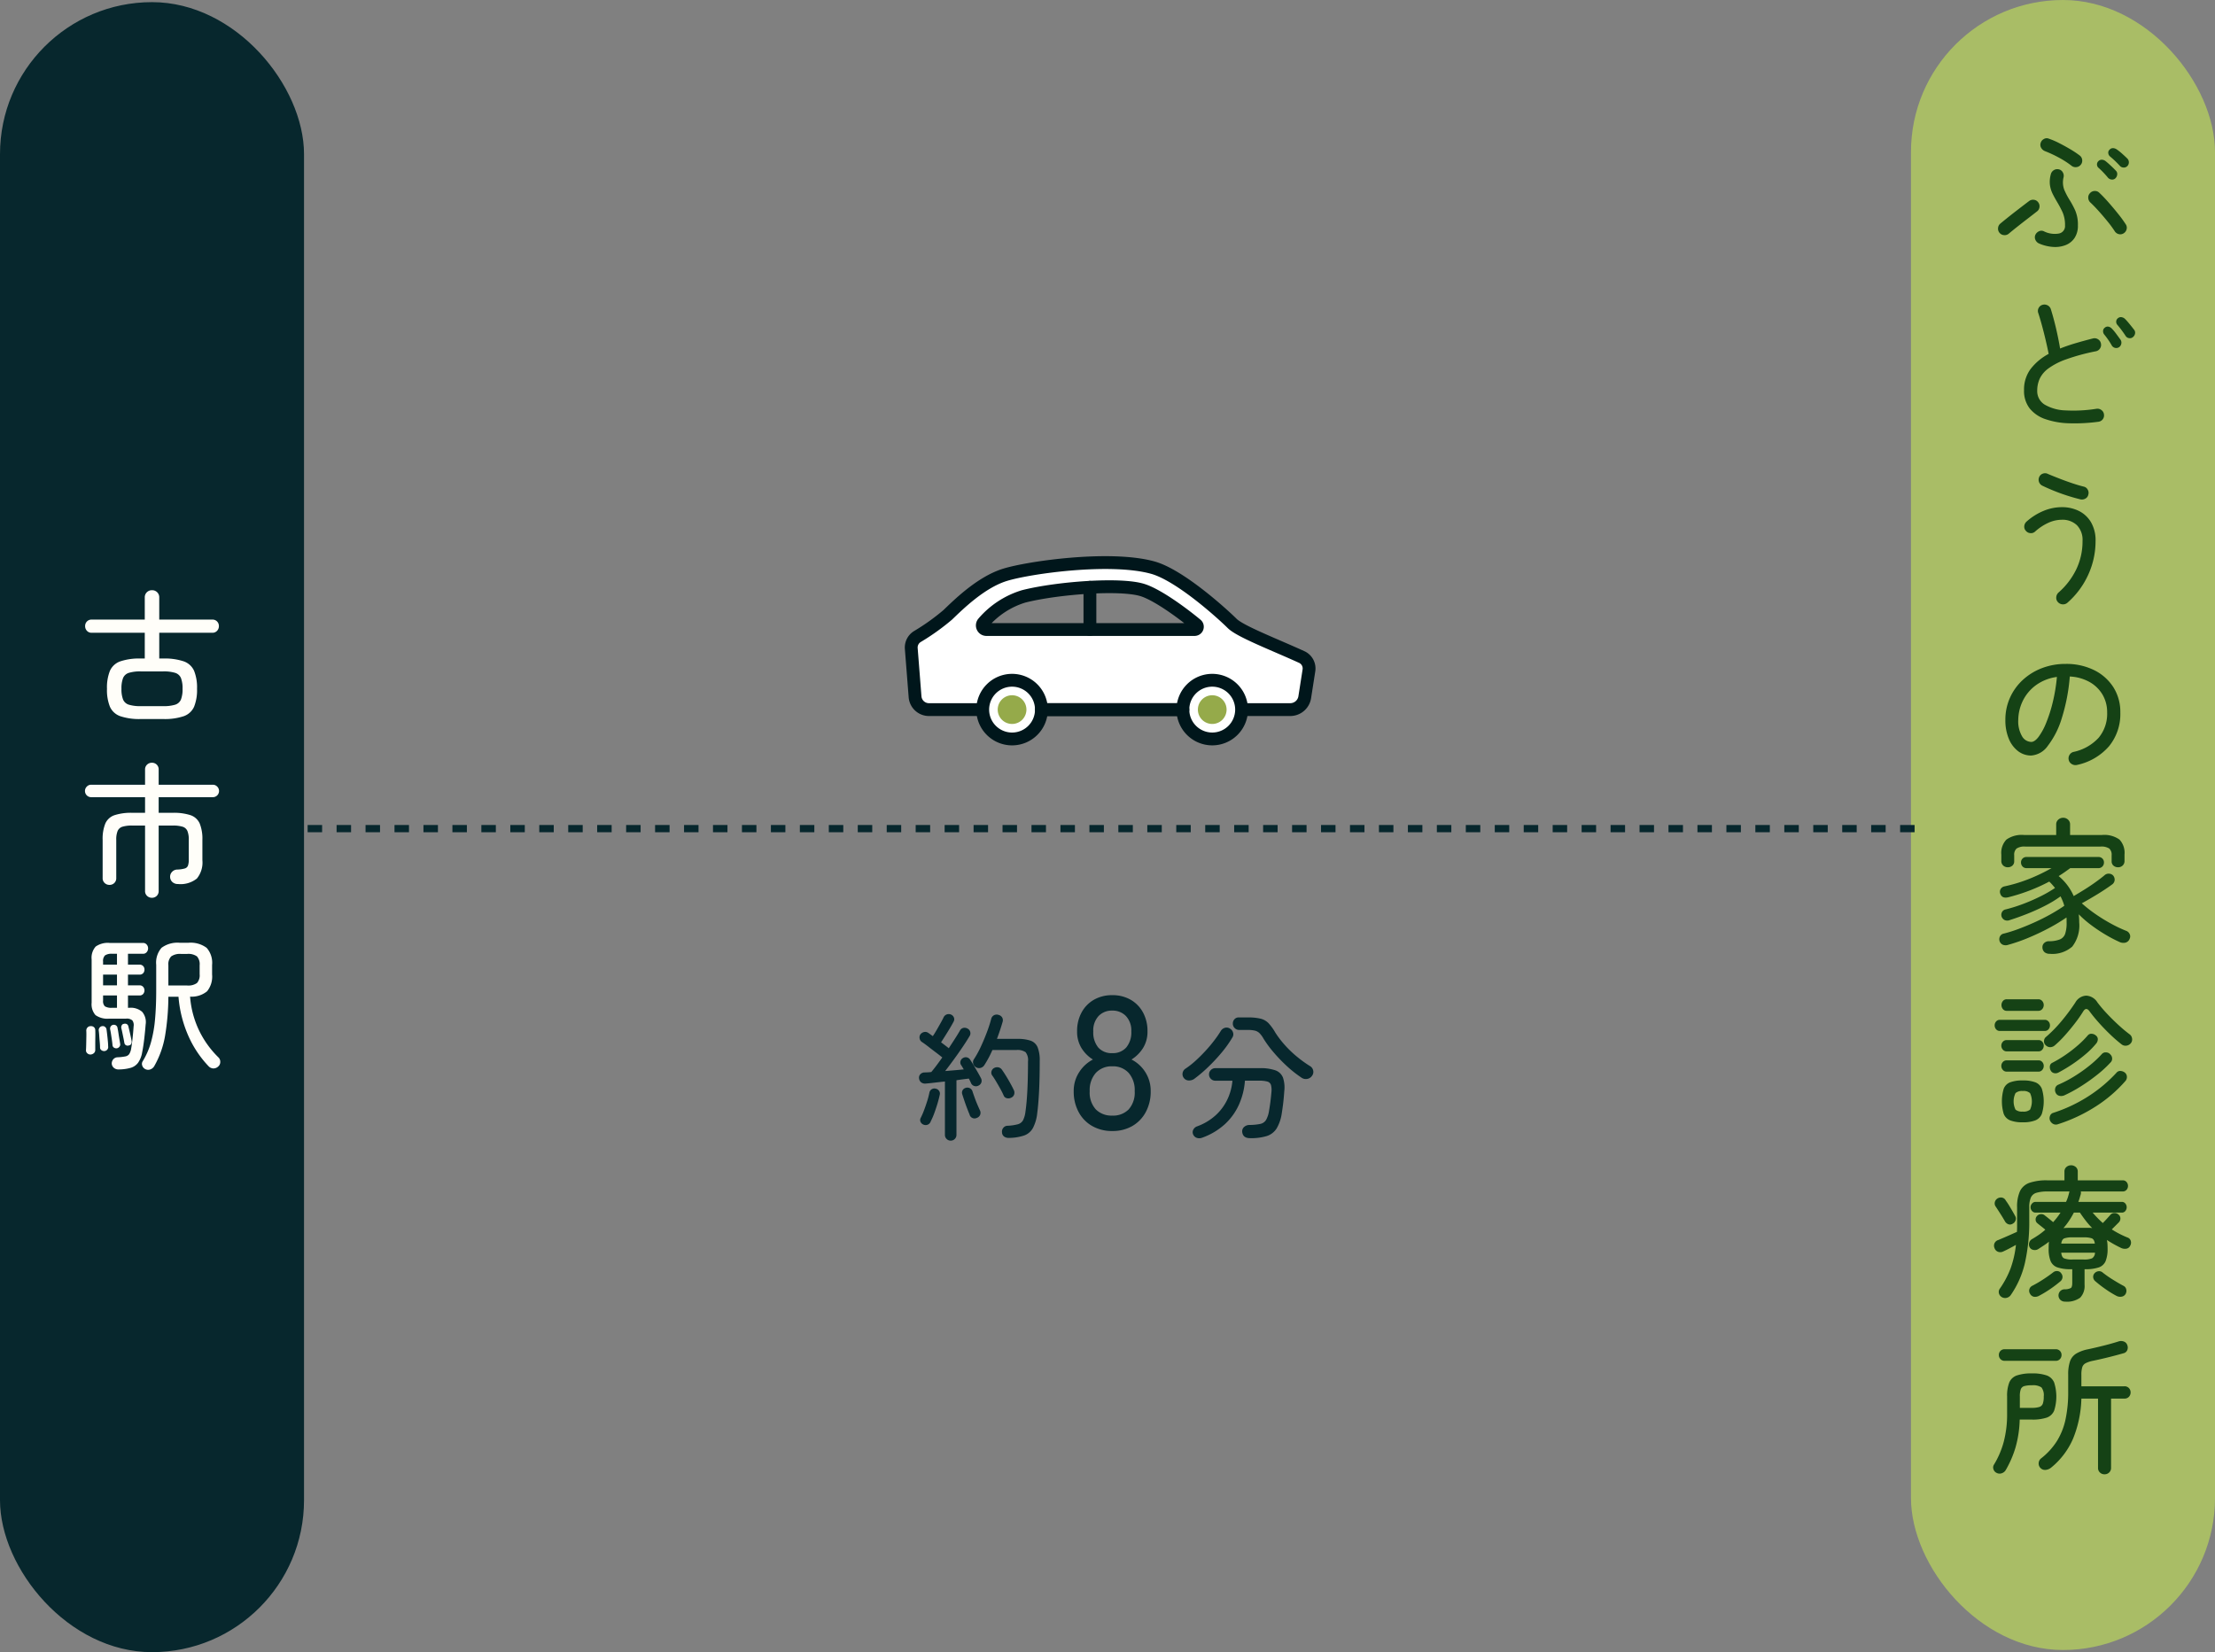 <?xml version="1.0" encoding="UTF-8"?>
<svg xmlns="http://www.w3.org/2000/svg" xmlns:xlink="http://www.w3.org/1999/xlink" width="306" height="228.295" viewBox="0 0 306 228.295">
  <rect x="0" y="0" width="306" height="228.295" fill="#808080" stroke="none"/>
  <defs>
    <clipPath id="clip-path">
      <rect id="長方形_1510" data-name="長方形 1510" width="56.737" height="26.146" transform="translate(0 0)" fill="none"></rect>
    </clipPath>
  </defs>
  <g id="グループ_1389" data-name="グループ 1389" transform="translate(-44 -1950.409)">
    <rect id="長方形_1508" data-name="長方形 1508" width="42" height="228" rx="21" transform="translate(44 1950.705)" fill="#07272d"></rect>
    <path id="パス_1873" data-name="パス 1873" d="M8.46,1.06A8.223,8.223,0,0,1,5.62.67,2.447,2.447,0,0,1,4.19-.63a6.182,6.182,0,0,1-.41-2.49,6.182,6.182,0,0,1,.41-2.49,2.447,2.447,0,0,1,1.43-1.3A8.223,8.223,0,0,1,8.46-7.3H9v-3.56H1.66a.845.845,0,0,1-.65-.27.923.923,0,0,1-.25-.65.888.888,0,0,1,.25-.64.861.861,0,0,1,.65-.26H9v-3.06a.957.957,0,0,1,.29-.72.983.983,0,0,1,.71-.28.983.983,0,0,1,.71.28.957.957,0,0,1,.29.72v3.06h7.34a.861.861,0,0,1,.65.26.888.888,0,0,1,.25.64.923.923,0,0,1-.25.65.845.845,0,0,1-.65.27H11V-7.3h.54a8.223,8.223,0,0,1,2.84.39,2.447,2.447,0,0,1,1.43,1.3,6.182,6.182,0,0,1,.41,2.49,6.182,6.182,0,0,1-.41,2.49A2.447,2.447,0,0,1,14.38.67a8.223,8.223,0,0,1-2.84.39Zm0-1.78h3.08a5.336,5.336,0,0,0,1.66-.2,1.269,1.269,0,0,0,.8-.72,3.93,3.93,0,0,0,.22-1.48A3.93,3.93,0,0,0,14-4.6a1.269,1.269,0,0,0-.8-.72,5.336,5.336,0,0,0-1.66-.2H8.46a5.336,5.336,0,0,0-1.66.2A1.269,1.269,0,0,0,6-4.6a3.93,3.93,0,0,0-.22,1.48A3.93,3.93,0,0,0,6-1.64a1.269,1.269,0,0,0,.8.72A5.336,5.336,0,0,0,8.46-.72ZM9.98,25.76a.938.938,0,0,1-.66-.26.885.885,0,0,1-.28-.68V15.78H7.28a4.5,4.5,0,0,0-1.36.16,1.06,1.06,0,0,0-.67.59,3.144,3.144,0,0,0-.19,1.23v5.28a.9.9,0,0,1-.27.68.928.928,0,0,1-.67.26.938.938,0,0,1-.66-.26.885.885,0,0,1-.28-.68V17.76a5.613,5.613,0,0,1,.37-2.26,2.131,2.131,0,0,1,1.26-1.15,7.351,7.351,0,0,1,2.47-.33H9.04V11.86H1.6A.854.854,0,0,1,.74,11a.84.84,0,0,1,.25-.6.814.814,0,0,1,.61-.26H9.04V8.04a.885.885,0,0,1,.28-.68.938.938,0,0,1,.66-.26.928.928,0,0,1,.67.26.9.9,0,0,1,.27.68v2.1H18.4a.814.814,0,0,1,.61.26.84.84,0,0,1,.25.6.854.854,0,0,1-.86.86H10.92v2.16h1.94a7.351,7.351,0,0,1,2.47.33,2.131,2.131,0,0,1,1.26,1.15,5.613,5.613,0,0,1,.37,2.26v2.8a3.506,3.506,0,0,1-.76,2.54,3.606,3.606,0,0,1-2.6.76,1.122,1.122,0,0,1-.78-.27.973.973,0,0,1-.32-.71.952.952,0,0,1,.25-.68,1.008,1.008,0,0,1,.77-.34,4.219,4.219,0,0,0,1.01-.15.663.663,0,0,0,.44-.4,2.518,2.518,0,0,0,.11-.85v-2.7a3.145,3.145,0,0,0-.19-1.23,1.06,1.06,0,0,0-.67-.59,4.5,4.5,0,0,0-1.36-.16H10.92v9.04a.9.9,0,0,1-.27.68A.928.928,0,0,1,9.98,25.76Zm-.9,23.68a.821.821,0,0,1-.43-.49.678.678,0,0,1,.07-.61,10.265,10.265,0,0,0,1.14-2.62,17.664,17.664,0,0,0,.56-3.19q.16-1.77.16-4.01v-3.5a3.111,3.111,0,0,1,.74-2.35,3.7,3.7,0,0,1,2.54-.69H15a3.7,3.7,0,0,1,2.55.7,3.121,3.121,0,0,1,.75,2.36v1.32a3.228,3.228,0,0,1-.69,2.32,3.344,3.344,0,0,1-2.35.74,13.139,13.139,0,0,0,1.25,4.69,13.272,13.272,0,0,0,2.67,3.71.837.837,0,0,1,.25.64.809.809,0,0,1-.29.62.947.947,0,0,1-.69.26.938.938,0,0,1-.65-.32,14.572,14.572,0,0,1-2.78-4.18,16.573,16.573,0,0,1-1.36-5.4h-1.4a33.921,33.921,0,0,1-.45,5.36,12.793,12.793,0,0,1-1.51,4.24,1.027,1.027,0,0,1-.54.44A.865.865,0,0,1,9.08,49.44Zm-3.7.04a.948.948,0,0,1-.65-.22.838.838,0,0,1-.29-.54.885.885,0,0,1,.2-.63.81.81,0,0,1,.62-.29,7.128,7.128,0,0,0,1.06-.12.841.841,0,0,0,.53-.32,2.012,2.012,0,0,0,.27-.76q.1-.54.19-1.38t.15-1.7a1.092,1.092,0,0,0-.18-.82,1.163,1.163,0,0,0-.86-.24H4.1a2.836,2.836,0,0,1-1.91-.49,2.262,2.262,0,0,1-.53-1.71V34.28a2.313,2.313,0,0,1,.56-1.78A2.923,2.923,0,0,1,4.16,32H8.74a.65.65,0,0,1,.53.23.782.782,0,0,1,.19.51.808.808,0,0,1-.19.53.65.65,0,0,1-.53.23H6.68V35H8.26a.664.664,0,0,1,.52.2.693.693,0,0,1,.18.48.72.72,0,0,1-.18.5.664.664,0,0,1-.52.2H6.68v1.48H8.26a.647.647,0,0,1,.52.21.757.757,0,0,1,0,.98.647.647,0,0,1-.52.21H6.68v1.7h.2a2.4,2.4,0,0,1,1.76.56,2.187,2.187,0,0,1,.48,1.76q-.08,1.02-.2,2.03t-.28,1.81a3.52,3.52,0,0,1-.56,1.43,1.966,1.966,0,0,1-1.03.71A6.219,6.219,0,0,1,5.38,49.48Zm6.88-11.6h2.58a2.06,2.06,0,0,0,1.37-.34,1.585,1.585,0,0,0,.37-1.2V35.08a1.617,1.617,0,0,0-.37-1.22,2.06,2.06,0,0,0-1.37-.34h-.82a2.109,2.109,0,0,0-1.37.34,1.564,1.564,0,0,0-.39,1.22ZM1.5,47.42a.632.632,0,0,1-.45-.18.523.523,0,0,1-.17-.44q.02-.32.03-.83t.02-1.03q.01-.52-.01-.82a.617.617,0,0,1,.17-.44.566.566,0,0,1,.43-.18.6.6,0,0,1,.46.14.535.535,0,0,1,.18.42q.02.34.01.9t-.01,1.08q0,.22,0,.41t0,.33a.575.575,0,0,1-.19.45A.765.765,0,0,1,1.5,47.42Zm1.94-.48a.616.616,0,0,1-.43-.12.447.447,0,0,1-.19-.38q0-.3-.04-.74t-.07-.89q-.03-.45-.07-.71a.55.55,0,0,1,.12-.4.5.5,0,0,1,.36-.2.468.468,0,0,1,.4.11.53.53,0,0,1,.2.37q.04.28.09.72t.09.87q.04.43.04.71A.556.556,0,0,1,3.44,46.94Zm1.7-.38a.635.635,0,0,1-.38-.08.462.462,0,0,1-.22-.36q-.02-.28-.08-.69t-.12-.81q-.06-.4-.12-.66a.57.57,0,0,1,.08-.43.5.5,0,0,1,.32-.21.552.552,0,0,1,.4.07.51.51,0,0,1,.22.39q.06.26.12.67t.13.82q.07.41.11.67a.484.484,0,0,1-.1.4A.572.572,0,0,1,5.14,46.56Zm-.66-5.6h.68v-1.7H3.24v.7a1,1,0,0,0,.25.8A1.7,1.7,0,0,0,4.48,40.96Zm2.34,5.2a.5.5,0,0,1-.43-.03.463.463,0,0,1-.21-.31q-.04-.26-.12-.65l-.16-.78q-.08-.39-.14-.61a.584.584,0,0,1,.06-.4.368.368,0,0,1,.3-.2.514.514,0,0,1,.42.05.486.486,0,0,1,.2.33q.06.24.15.62t.17.76q.08.38.12.6a.623.623,0,0,1-.05.4A.4.4,0,0,1,6.82,46.16Zm-3.58-8.3H5.16V36.38H3.24Zm0-2.86H5.16V33.5H4.48a1.583,1.583,0,0,0-.97.22,1.077,1.077,0,0,0-.27.86Z" transform="translate(55 2048.705)" fill="#fffef9"></path>
    <rect id="長方形_1509" data-name="長方形 1509" width="42" height="228" rx="21" transform="translate(308 1950.409)" fill="#a9bd66"></rect>
    <path id="パス_1874" data-name="パス 1874" d="M6.68-.36a.969.969,0,0,1-.49-.5.834.834,0,0,1-.01-.68,1.014,1.014,0,0,1,.5-.5.763.763,0,0,1,.68,0,3.327,3.327,0,0,0,2.07.31,1.042,1.042,0,0,0,.85-1.13,4.325,4.325,0,0,0-.36-1.86,15.733,15.733,0,0,0-.76-1.42q-.32-.54-.59-1.08A4,4,0,0,1,8.2-8.41a3.81,3.81,0,0,1,.12-1.51.9.9,0,0,1,.42-.57.9.9,0,0,1,.68-.11.817.817,0,0,1,.55.41.933.933,0,0,1,.11.69,2.935,2.935,0,0,0,.09,1.71,9.931,9.931,0,0,0,.71,1.37,12.716,12.716,0,0,1,.8,1.48,4.957,4.957,0,0,1,.38,2.08,3.043,3.043,0,0,1-.46,1.74,2.636,2.636,0,0,1-1.24.99A3.987,3.987,0,0,1,8.62.12,5.833,5.833,0,0,1,6.68-.36Zm11.7-1.4a.847.847,0,0,1-.68.11.9.9,0,0,1-.56-.41,13.773,13.773,0,0,0-.92-1.26q-.58-.72-1.23-1.45T13.76-6.04a.906.906,0,0,1-.27-.64.837.837,0,0,1,.25-.64.872.872,0,0,1,.64-.29.837.837,0,0,1,.64.25q.6.56,1.3,1.36t1.33,1.59a16.186,16.186,0,0,1,1.01,1.39.825.825,0,0,1,.13.69A.9.9,0,0,1,18.38-1.76ZM2.52-1.72a.87.87,0,0,1-.66.21.875.875,0,0,1-.62-.31.87.87,0,0,1-.21-.66.875.875,0,0,1,.31-.62q.36-.3.92-.75t1.18-.93q.62-.48,1.13-.87t.75-.57a.891.891,0,0,1,.67-.17.844.844,0,0,1,.59.35.891.891,0,0,1,.17.67.844.844,0,0,1-.35.59q-.48.38-1.21.94T3.74-2.71Q3.02-2.14,2.52-1.72Zm8.68-9.36a12.449,12.449,0,0,0-1.84-1.18,16.862,16.862,0,0,0-1.86-.86,1.031,1.031,0,0,1-.52-.46.808.808,0,0,1-.06-.68.88.88,0,0,1,.44-.53.747.747,0,0,1,.68-.05,11.289,11.289,0,0,1,1.48.64q.78.4,1.52.84a12.872,12.872,0,0,1,1.26.84.851.851,0,0,1,.35.6.866.866,0,0,1-.19.68.868.868,0,0,1-.59.33A.891.891,0,0,1,11.2-11.08Zm7.68.04a.659.659,0,0,1-.51.19.691.691,0,0,1-.51-.23,13.89,13.89,0,0,0-1.36-1.3.659.659,0,0,1-.24-.44.538.538,0,0,1,.16-.48.621.621,0,0,1,.49-.23.971.971,0,0,1,.51.17,7.15,7.15,0,0,1,.73.58q.43.38.73.68a.722.722,0,0,1,.22.53A.722.722,0,0,1,18.88-11.04ZM17.24-9.36a.645.645,0,0,1-.52.17.755.755,0,0,1-.5-.25q-.28-.34-.62-.7t-.68-.66a.59.59,0,0,1-.22-.44.591.591,0,0,1,.18-.48.643.643,0,0,1,.49-.21.893.893,0,0,1,.51.19q.28.22.7.61t.72.71a.63.63,0,0,1,.19.53A.843.843,0,0,1,17.24-9.36ZM14.88,24.28a24.354,24.354,0,0,1-4.03.21,10.949,10.949,0,0,1-3.27-.57A4.741,4.741,0,0,1,5.4,22.44a3.922,3.922,0,0,1-.78-2.52,4.732,4.732,0,0,1,.92-2.95A7.759,7.759,0,0,1,8.02,14.9q-.16-.82-.41-1.89t-.53-2.09Q6.8,9.9,6.58,9.24a.833.833,0,0,1,.06-.69.852.852,0,0,1,.54-.43.919.919,0,0,1,.69.07.889.889,0,0,1,.45.53q.4,1.28.73,2.7t.55,2.74q1-.4,2.15-.74t2.41-.66a.879.879,0,0,1,.68.12.865.865,0,0,1,.4.58.879.879,0,0,1-.12.68.865.865,0,0,1-.58.4,28.359,28.359,0,0,0-4.12,1.12,9.471,9.471,0,0,0-2.46,1.27,3.761,3.761,0,0,0-1.19,1.43,3.975,3.975,0,0,0-.33,1.6,2.183,2.183,0,0,0,1.03,1.95,6.063,6.063,0,0,0,2.88.8,20.338,20.338,0,0,0,4.31-.23.889.889,0,0,1,.66.19.835.835,0,0,1,.34.59.88.88,0,0,1-.78,1.02ZM19.64,12.6a.65.65,0,0,1-.54.12.674.674,0,0,1-.46-.32,14.153,14.153,0,0,0-1.12-1.5.642.642,0,0,1-.17-.47.589.589,0,0,1,.23-.45.614.614,0,0,1,.52-.15.883.883,0,0,1,.48.25q.26.26.62.7t.62.78a.641.641,0,0,1,.13.56A.811.811,0,0,1,19.64,12.6Zm-1.9,1.38a.72.72,0,0,1-1-.24,8.751,8.751,0,0,0-.5-.8q-.28-.4-.56-.74a.718.718,0,0,1-.14-.49.56.56,0,0,1,.24-.43.572.572,0,0,1,.51-.14.885.885,0,0,1,.47.28,6.527,6.527,0,0,1,.6.72q.34.46.6.82a.718.718,0,0,1,.09.56A.729.729,0,0,1,17.74,13.98Zm-7.12,35.3a.9.9,0,0,1-.68.23.946.946,0,0,1-.64-.31.848.848,0,0,1-.23-.67.956.956,0,0,1,.31-.65,10.127,10.127,0,0,0,2.46-3.22,8.929,8.929,0,0,0,.86-3.9,2.9,2.9,0,0,0-.78-2.19,2.875,2.875,0,0,0-2.08-.75,4.533,4.533,0,0,0-1.86.42,7.157,7.157,0,0,0-1.82,1.2.835.835,0,0,1-.66.23.875.875,0,0,1-.62-.31.821.821,0,0,1-.23-.65.937.937,0,0,1,.31-.63,8.313,8.313,0,0,1,2.39-1.5,6.616,6.616,0,0,1,2.47-.5,5.231,5.231,0,0,1,2.39.53,4.027,4.027,0,0,1,1.67,1.57,4.962,4.962,0,0,1,.62,2.58,11.149,11.149,0,0,1-1.01,4.65A11.352,11.352,0,0,1,10.62,49.28ZM12.4,35q-.9-.22-1.86-.53T8.7,33.8q-.88-.36-1.58-.7a.917.917,0,0,1-.4-1.2.848.848,0,0,1,.52-.46.859.859,0,0,1,.7.06l.51.21q.51.21,1.29.51t1.62.58q.84.28,1.5.44a.817.817,0,0,1,.55.41.867.867,0,0,1,.09.69.793.793,0,0,1-.41.56A.962.962,0,0,1,12.4,35Zm-.46,36.7a.975.975,0,0,1-.71-.11.888.888,0,0,1-.43-.55.908.908,0,0,1,.09-.71.892.892,0,0,1,.57-.43,6.543,6.543,0,0,0,3.46-1.95,5.157,5.157,0,0,0,1.18-3.49,4.772,4.772,0,0,0-.64-2.48,4.826,4.826,0,0,0-1.79-1.74,6.2,6.2,0,0,0-2.73-.76,25.928,25.928,0,0,1-1.11,5.77,11.846,11.846,0,0,1-1.92,3.8A3.073,3.073,0,0,1,5.6,70.4a2.936,2.936,0,0,1-1.81-.61,4.087,4.087,0,0,1-1.28-1.72,6.6,6.6,0,0,1-.47-2.59,7.39,7.39,0,0,1,.63-3.05,7.5,7.5,0,0,1,1.76-2.46,8.215,8.215,0,0,1,2.65-1.64,9.042,9.042,0,0,1,3.3-.59,8.646,8.646,0,0,1,3.88.84,6.613,6.613,0,0,1,2.68,2.35,6.339,6.339,0,0,1,.98,3.53,7.015,7.015,0,0,1-1.57,4.67A8.081,8.081,0,0,1,11.94,71.7ZM5.62,68.52q.46,0,.99-.68a8.462,8.462,0,0,0,1.04-1.89,19.683,19.683,0,0,0,.92-2.85,23.885,23.885,0,0,0,.59-3.56,6.357,6.357,0,0,0-2.91,1.15,5.846,5.846,0,0,0-1.8,2.15,6.2,6.2,0,0,0-.63,2.64,4.085,4.085,0,0,0,.52,2.25A1.511,1.511,0,0,0,5.62,68.52ZM8.18,97.8a1.124,1.124,0,0,1-.71-.21.88.88,0,0,1-.31-.65.776.776,0,0,1,.24-.63.94.94,0,0,1,.68-.25,4.069,4.069,0,0,0,1.49-.25,1.3,1.3,0,0,0,.73-.78,4.64,4.64,0,0,0,.2-1.53q0-.18,0-.36a3.258,3.258,0,0,0-.02-.36,23.6,23.6,0,0,1-2.36,1.43q-1.36.73-2.84,1.35a23.718,23.718,0,0,1-2.86,1,1.061,1.061,0,0,1-.72-.01.819.819,0,0,1-.46-.51.863.863,0,0,1,.06-.66A.748.748,0,0,1,1.84,95a19.3,19.3,0,0,0,2.08-.66q1.12-.42,2.26-.94t2.17-1.1q1.03-.58,1.83-1.14a6.957,6.957,0,0,0-.52-1.3,15.741,15.741,0,0,1-2.08,1.27q-1.18.61-2.46,1.12t-2.48.89a.894.894,0,0,1-.71-.01.841.841,0,0,1-.41-.47.8.8,0,0,1,.05-.62.718.718,0,0,1,.53-.38,21.711,21.711,0,0,0,2.46-.78,25.309,25.309,0,0,0,2.39-1.05A17.257,17.257,0,0,0,8.9,88.7q-.18-.22-.38-.45a5.126,5.126,0,0,0-.42-.43,24.873,24.873,0,0,1-2.65,1.21,25.325,25.325,0,0,1-2.99.95q-.88.22-1.12-.48a.746.746,0,0,1,.03-.62.785.785,0,0,1,.55-.4,21.264,21.264,0,0,0,3.47-1.06,25.048,25.048,0,0,0,3.03-1.46H4.98a.734.734,0,0,1-.57-.23.788.788,0,0,1-.21-.55.737.737,0,0,1,.78-.76h9.9a.737.737,0,0,1,.78.76.788.788,0,0,1-.21.55.734.734,0,0,1-.57.23H11q-.38.28-.78.56t-.82.54a7.421,7.421,0,0,1,2.08,2.76q.72-.42,1.52-.92t1.52-1.02q.72-.52,1.2-.92a.844.844,0,0,1,.69-.23.782.782,0,0,1,.55.29.887.887,0,0,1,.17.65.82.82,0,0,1-.35.55q-.84.62-1.98,1.32t-2.2,1.28a18.687,18.687,0,0,0,1.91,1.5,23.366,23.366,0,0,0,2.18,1.34,18.522,18.522,0,0,0,2.03.96.85.85,0,0,1,.5.47.742.742,0,0,1-.02.65.828.828,0,0,1-.59.52,1.28,1.28,0,0,1-.77-.08,19.189,19.189,0,0,1-1.92-1,22.134,22.134,0,0,1-2-1.33,14.6,14.6,0,0,1-1.74-1.51,9.954,9.954,0,0,1,.06,1.1,4.773,4.773,0,0,1-.96,3.36A4.143,4.143,0,0,1,8.18,97.8ZM2.38,85.84a.908.908,0,0,1-.64-.24.829.829,0,0,1-.26-.64v-.88a2.644,2.644,0,0,1,.71-2.07,3.666,3.666,0,0,1,2.43-.63H9.06V79.92a.848.848,0,0,1,.29-.66.974.974,0,0,1,.67-.26.963.963,0,0,1,.68.26.861.861,0,0,1,.28.66v1.46h4.4a3.623,3.623,0,0,1,2.42.63,2.667,2.667,0,0,1,.7,2.07v.88a.829.829,0,0,1-.26.64.883.883,0,0,1-.62.24.957.957,0,0,1-.64-.22.768.768,0,0,1-.26-.62v-.82a1.141,1.141,0,0,0-.33-.93,1.982,1.982,0,0,0-1.21-.27H4.8a1.982,1.982,0,0,0-1.21.27,1.141,1.141,0,0,0-.33.93V85a.768.768,0,0,1-.26.62A.929.929,0,0,1,2.38,85.84Zm2.06,35.24a4.562,4.562,0,0,1-1.75-.27,1.579,1.579,0,0,1-.88-.9,6.111,6.111,0,0,1,0-3.46,1.543,1.543,0,0,1,.88-.89,4.721,4.721,0,0,1,1.75-.26,4.721,4.721,0,0,1,1.75.26,1.579,1.579,0,0,1,.89.89,5.886,5.886,0,0,1,0,3.46,1.616,1.616,0,0,1-.89.9A4.562,4.562,0,0,1,4.44,121.08Zm4.42-10.62a.943.943,0,0,1-.63.24.87.87,0,0,1-.63-.28.693.693,0,0,1-.22-.58.72.72,0,0,1,.28-.56,18.632,18.632,0,0,0,2.2-2.26,28.226,28.226,0,0,0,1.84-2.48,1.819,1.819,0,0,1,1.51-.96,1.921,1.921,0,0,1,1.55.94,18.47,18.47,0,0,0,1.31,1.54q.77.82,1.6,1.58a19.7,19.7,0,0,0,1.53,1.28.832.832,0,0,1,.34.57.8.8,0,0,1-.16.65.92.92,0,0,1-.62.35.866.866,0,0,1-.68-.19,19.7,19.7,0,0,1-1.52-1.32q-.82-.78-1.58-1.63t-1.3-1.59q-.48-.68-.9.02a18.369,18.369,0,0,1-1.1,1.58q-.66.86-1.39,1.68A15.033,15.033,0,0,1,8.86,110.46Zm.46,10.88a.838.838,0,0,1-.65-.02.973.973,0,0,1-.45-.46.817.817,0,0,1-.02-.64.661.661,0,0,1,.44-.44,20.859,20.859,0,0,0,4.86-2.29,19.668,19.668,0,0,0,3.9-3.27.646.646,0,0,1,.58-.23,1.013,1.013,0,0,1,.62.27.77.77,0,0,1,.23.54.833.833,0,0,1-.21.58,19.08,19.08,0,0,1-4.09,3.51A22.128,22.128,0,0,1,9.32,121.34Zm.86-3.98a1.09,1.09,0,0,1-.68.06.721.721,0,0,1-.5-.4.887.887,0,0,1-.07-.65.694.694,0,0,1,.39-.47,16.823,16.823,0,0,0,2.19-1.14,20.508,20.508,0,0,0,2.12-1.49,14.671,14.671,0,0,0,1.73-1.61.681.681,0,0,1,.59-.24.793.793,0,0,1,.59.28.805.805,0,0,1,.25.56.7.7,0,0,1-.21.54,15.328,15.328,0,0,1-1.79,1.66,24.8,24.8,0,0,1-2.27,1.62A19.575,19.575,0,0,1,10.18,117.36Zm-.76-3.18a.886.886,0,0,1-.64.11.691.691,0,0,1-.48-.37.947.947,0,0,1-.11-.61.58.58,0,0,1,.33-.45,16.6,16.6,0,0,0,1.82-1.09,18.367,18.367,0,0,0,1.72-1.33,13.062,13.062,0,0,0,1.36-1.36.623.623,0,0,1,.56-.23.958.958,0,0,1,.58.25.633.633,0,0,1,.25.52.955.955,0,0,1-.21.56,11.193,11.193,0,0,1-1.43,1.45,19.892,19.892,0,0,1-1.81,1.38A21.107,21.107,0,0,1,9.42,114.18Zm-8.14-5.72a.657.657,0,0,1-.52-.23.81.81,0,0,1-.2-.55.784.784,0,0,1,.2-.53.657.657,0,0,1,.52-.23H7.46a.679.679,0,0,1,.54.23.784.784,0,0,1,.2.53.81.81,0,0,1-.2.55.679.679,0,0,1-.54.23Zm.96-2.78a.666.666,0,0,1-.54-.24.884.884,0,0,1,0-1.12.666.666,0,0,1,.54-.24H6.58a.7.7,0,0,1,.55.24.852.852,0,0,1,0,1.12.7.7,0,0,1-.55.24Zm-.02,8.4a.674.674,0,0,1-.53-.24.8.8,0,0,1-.21-.54.788.788,0,0,1,.21-.55.687.687,0,0,1,.53-.23H6.6a.679.679,0,0,1,.54.23.81.81,0,0,1,.2.55.822.822,0,0,1-.2.54.666.666,0,0,1-.54.24Zm0-2.8a.674.674,0,0,1-.53-.24.8.8,0,0,1-.21-.54.788.788,0,0,1,.21-.55.687.687,0,0,1,.53-.23H6.6a.679.679,0,0,1,.54.23.81.81,0,0,1,.2.55.822.822,0,0,1-.2.54.666.666,0,0,1-.54.24Zm2.22,8.32a1.388,1.388,0,0,0,1.01-.27,2.724,2.724,0,0,0,0-2.28,1.322,1.322,0,0,0-1.01-.29,1.326,1.326,0,0,0-1,.29,2.629,2.629,0,0,0,0,2.28A1.392,1.392,0,0,0,4.44,119.6Zm5.84,26.26a.9.9,0,0,1-.63-.23.854.854,0,0,1-.27-.61.864.864,0,0,1,.22-.59.819.819,0,0,1,.6-.27,1.816,1.816,0,0,0,.9-.19q.18-.15.18-.71v-1.88H11.1a5.542,5.542,0,0,1-1.87-.25,1.577,1.577,0,0,1-.94-.87,4.483,4.483,0,0,1-.27-1.74q0-.28.01-.51t.03-.43a8.643,8.643,0,0,1-.7.51q-.38.25-.78.51a.877.877,0,0,1-.64.12.74.74,0,0,1-.54-.36.848.848,0,0,1,.26-1.1q.52-.3,1-.63a8.606,8.606,0,0,0,.9-.71q-.28-.24-.6-.49t-.48-.39a.626.626,0,0,1-.26-.48.676.676,0,0,1,.18-.52.8.8,0,0,1,.53-.27.745.745,0,0,1,.57.19q.16.12.51.4t.63.52a10.3,10.3,0,0,0,1.02-1.32H6.2a.615.615,0,0,1-.48-.23.75.75,0,0,1,0-1.02.615.615,0,0,1,.48-.23h4.22a5.474,5.474,0,0,0,.27-.69q.11-.35.19-.71l.02-.04h-3a5.313,5.313,0,0,0-1.56.18,1.219,1.219,0,0,0-.78.66,3.419,3.419,0,0,0-.22,1.38v1.66a26.032,26.032,0,0,1-.6,6,12.892,12.892,0,0,1-1.96,4.44.955.955,0,0,1-.58.38.879.879,0,0,1-.68-.12.842.842,0,0,1-.38-.55.773.773,0,0,1,.14-.61,12.883,12.883,0,0,0,1.47-2.76,13.836,13.836,0,0,0,.75-3.28q-.46.26-.94.51t-.84.41a.885.885,0,0,1-.7.03.813.813,0,0,1-.48-.51.853.853,0,0,1,.01-.69.832.832,0,0,1,.53-.43l.75-.32q.47-.2.96-.42l.85-.38q.02-.4.02-.84t0-.88v-1.66a5.17,5.17,0,0,1,.4-2.25,2.288,2.288,0,0,1,1.32-1.15,7.271,7.271,0,0,1,2.46-.34H10.2v-1.2a.814.814,0,0,1,.27-.64,1,1,0,0,1,1.3,0,.814.814,0,0,1,.27.64v1.2h6.2a.679.679,0,0,1,.54.23.81.81,0,0,1,.2.55.784.784,0,0,1-.2.53.679.679,0,0,1-.54.23H12.46a.82.82,0,0,1,0,.36q-.08.28-.16.55t-.18.53h6a.6.6,0,0,1,.5.23.813.813,0,0,1,0,1.02.6.6,0,0,1-.5.23H14.1q.32.38.67.74t.73.7q.28-.28.58-.61t.46-.51a.712.712,0,0,1,.57-.26.8.8,0,0,1,.59.24.662.662,0,0,1,.23.53.759.759,0,0,1-.23.53l-.46.46-.5.5a12.878,12.878,0,0,0,2.22,1.14.689.689,0,0,1,.41.47.834.834,0,0,1-.09.65.7.7,0,0,1-.55.41,1.243,1.243,0,0,1-.71-.11,17.321,17.321,0,0,1-1.96-1.1,3.08,3.08,0,0,1,.08.54q.02.3.02.64a4.483,4.483,0,0,1-.27,1.74,1.577,1.577,0,0,1-.94.87,5.618,5.618,0,0,1-1.89.25h-.08v2.12a2.358,2.358,0,0,1-.6,1.81A3.112,3.112,0,0,1,10.28,145.86Zm-3.6-.8a1.088,1.088,0,0,1-.68.13.783.783,0,0,1-.56-.43.763.763,0,0,1-.08-.63.785.785,0,0,1,.42-.47,16.952,16.952,0,0,0,1.47-.86q.77-.5,1.39-.98a.8.8,0,0,1,.61-.18.676.676,0,0,1,.51.32.768.768,0,0,1,.17.56.8.8,0,0,1-.27.52,17.234,17.234,0,0,1-1.42,1.08A15.617,15.617,0,0,1,6.68,145.06Zm10.74.02a13.594,13.594,0,0,1-1.52-.93,16.649,16.649,0,0,1-1.46-1.13.8.8,0,0,1-.27-.52.731.731,0,0,1,.19-.56.855.855,0,0,1,.54-.28.726.726,0,0,1,.58.18,14.765,14.765,0,0,0,1.42.99q.82.51,1.46.85a.7.7,0,0,1,.37.46.865.865,0,0,1-.07.64.759.759,0,0,1-.54.39A1.108,1.108,0,0,1,17.42,145.08ZM3.04,135.1a.671.671,0,0,1-.61.06.906.906,0,0,1-.45-.4q-.26-.46-.65-1.07t-.67-1.03a.765.765,0,0,1-.06-.61.831.831,0,0,1,.36-.45.886.886,0,0,1,.64-.11.738.738,0,0,1,.5.41,7.67,7.67,0,0,1,.45.67q.25.41.48.81t.37.66a.679.679,0,0,1,.05.59A.835.835,0,0,1,3.04,135.1Zm7.02.6q.22-.02.49-.03t.55-.01h2.49a2.305,2.305,0,0,1,.45.04,10.712,10.712,0,0,1-.88-1q-.42-.54-.82-1.14H11.5a12.1,12.1,0,0,1-.65,1.11A9.4,9.4,0,0,1,10.06,135.7Zm1.26,4.34h1.52a2.966,2.966,0,0,0,1.17-.16.925.925,0,0,0,.41-.78H9.76q.06.62.39.78A2.966,2.966,0,0,0,11.32,140.04Zm-1.56-2.2H14.4q-.08-.58-.41-.72a3.274,3.274,0,0,0-1.15-.14H11.32a3.284,3.284,0,0,0-1.14.14Q9.84,137.26,9.76,137.84Zm5.98,31.88a.888.888,0,0,1-.64-.25.837.837,0,0,1-.26-.63v-9.58h-2.3a15.667,15.667,0,0,1-1.15,5.54,10.508,10.508,0,0,1-3.03,4,1.405,1.405,0,0,1-.73.31.871.871,0,0,1-.73-.25.861.861,0,0,1-.26-.68.874.874,0,0,1,.34-.66,9.506,9.506,0,0,0,2.18-2.39,9.394,9.394,0,0,0,1.19-2.99,17.953,17.953,0,0,0,.37-3.84v-2.34a5.573,5.573,0,0,1,.25-1.85,2.044,2.044,0,0,1,.86-1.07,5.171,5.171,0,0,1,1.65-.6q.94-.2,2.1-.49t2.1-.59a1.079,1.079,0,0,1,.74.02.781.781,0,0,1,.46.48.91.91,0,0,1,0,.7.736.736,0,0,1-.54.44q-.98.28-2.11.56t-2.11.48a3.871,3.871,0,0,0-.99.33.952.952,0,0,0-.47.56,3.566,3.566,0,0,0-.12,1.05v1.58h5.94a.814.814,0,0,1,.63.25.843.843,0,0,1,.23.59.868.868,0,0,1-.23.61.814.814,0,0,1-.63.25H16.64v9.58a.837.837,0,0,1-.26.63A.888.888,0,0,1,15.74,169.72Zm-14.92-.2a.822.822,0,0,1-.43-.51.725.725,0,0,1,.09-.65,11.964,11.964,0,0,0,1.34-3.15,15.007,15.007,0,0,0,.46-3.89v-2.34a5.041,5.041,0,0,1,.3-1.95,1.76,1.76,0,0,1,1.05-.97,6.113,6.113,0,0,1,2.07-.28,5.933,5.933,0,0,1,2.05.28,1.758,1.758,0,0,1,1.03.98,6.423,6.423,0,0,1,0,3.88,1.723,1.723,0,0,1-1.03.97,6.214,6.214,0,0,1-2.07.27H4.02a15.378,15.378,0,0,1-.58,3.86,14.328,14.328,0,0,1-1.34,3.1,1,1,0,0,1-.57.46A.88.88,0,0,1,.82,169.52Zm1.12-15.48a.749.749,0,0,1-.58-.24.8.8,0,0,1-.22-.56.793.793,0,0,1,.22-.57.766.766,0,0,1,.58-.23H9a.766.766,0,0,1,.58.23.793.793,0,0,1,.22.57.8.8,0,0,1-.22.56.749.749,0,0,1-.58.24Zm2.1,6.5H5.68a3.461,3.461,0,0,0,1.04-.12.752.752,0,0,0,.49-.45,2.853,2.853,0,0,0,.13-.99,1.766,1.766,0,0,0-.32-1.27,2.082,2.082,0,0,0-1.32-.29,3.759,3.759,0,0,0-1.04.11.723.723,0,0,0-.49.44,2.853,2.853,0,0,0-.13.99Z" transform="translate(319 1984.409)" fill="#154215"></path>
    <path id="パス_1875" data-name="パス 1875" d="M-22.661,1.615a.783.783,0,0,1-.561-.228A.78.78,0,0,1-23.459.8V-6.555q-.76.076-1.463.161t-1.2.123a.888.888,0,0,1-.637-.18.791.791,0,0,1-.275-.542.69.69,0,0,1,.171-.56.8.8,0,0,1,.589-.256,8.5,8.5,0,0,0,.931-.057q.323-.38.712-.9t.808-1.112q-.342-.285-.893-.7T-25.8-11.41q-.532-.408-.855-.617a.721.721,0,0,1-.3-.484.721.721,0,0,1,.114-.561.84.84,0,0,1,.522-.323.735.735,0,0,1,.58.133q.114.076.266.19t.342.247q.247-.361.532-.855t.551-.969q.266-.475.418-.8a.776.776,0,0,1,.465-.389.8.8,0,0,1,.58.047.733.733,0,0,1,.37.408.652.652,0,0,1-.048.561q-.209.4-.522.922t-.637,1.035q-.323.513-.57.893.3.228.589.447t.475.371q.475-.722.883-1.359t.656-1.074a.724.724,0,0,1,.485-.38.862.862,0,0,1,.6.114.7.7,0,0,1,.342.456.7.7,0,0,1-.095.57q-.38.646-.95,1.491t-1.2,1.71q-.627.864-1.216,1.624l1.359-.114q.675-.057,1.206-.114-.114-.19-.209-.352t-.19-.294a.654.654,0,0,1-.038-.532.709.709,0,0,1,.342-.4.739.739,0,0,1,.561-.076.75.75,0,0,1,.446.361q.209.3.485.77t.542.931q.266.466.437.807a.747.747,0,0,1,.057.589.747.747,0,0,1-.4.437.738.738,0,0,1-.6.048.721.721,0,0,1-.427-.39q-.057-.133-.133-.294t-.171-.333q-.342.038-.779.095t-.931.133V.8a.78.78,0,0,1-.237.589A.783.783,0,0,1-22.661,1.615Zm8.056-.38a1.072,1.072,0,0,1-.646-.162.739.739,0,0,1-.323-.6.814.814,0,0,1,.181-.627.75.75,0,0,1,.561-.285,6.551,6.551,0,0,0,1.444-.209,1.168,1.168,0,0,0,.713-.541,3.448,3.448,0,0,0,.332-1.131q.19-1.292.276-3.1t.085-3.914a1.754,1.754,0,0,0-.333-1.273,1.961,1.961,0,0,0-1.282-.3H-16.9q-.247.57-.532,1.1t-.57.969a.887.887,0,0,1-.522.4.809.809,0,0,1-.656-.095.792.792,0,0,1-.371-.494.709.709,0,0,1,.086-.589,13.223,13.223,0,0,0,.96-1.739q.465-1,.845-2.014a19.04,19.04,0,0,0,.589-1.814.77.77,0,0,1,.389-.532.833.833,0,0,1,.656-.038.782.782,0,0,1,.475.352.781.781,0,0,1,.057.617q-.152.532-.351,1.131t-.428,1.207h2.812a5.489,5.489,0,0,1,1.833.247,1.641,1.641,0,0,1,.969.9,4.834,4.834,0,0,1,.295,1.909q0,2.356-.086,4.114t-.256,3.088A5.752,5.752,0,0,1-11.3-.133,2.251,2.251,0,0,1-12.505.9,6.7,6.7,0,0,1-14.605,1.235ZM-26.4-.589a.741.741,0,0,1-.408-.352.6.6,0,0,1-.01-.56,9.948,9.948,0,0,0,.465-1.064q.238-.627.447-1.292a10.67,10.67,0,0,0,.3-1.159.723.723,0,0,1,.323-.475.691.691,0,0,1,.551-.076.717.717,0,0,1,.456.295.658.658,0,0,1,.1.56q-.114.551-.314,1.216t-.437,1.311a9.711,9.711,0,0,1-.485,1.121.76.76,0,0,1-.389.456A.752.752,0,0,1-26.4-.589Zm12.122-3.743a.878.878,0,0,1-.608.086.606.606,0,0,1-.456-.371q-.19-.437-.475-.95t-.58-1.007q-.294-.494-.541-.836a.656.656,0,0,1-.086-.561.731.731,0,0,1,.352-.447.876.876,0,0,1,.589-.095.763.763,0,0,1,.494.323q.38.532.855,1.339t.779,1.453a.821.821,0,0,1,.066.608A.712.712,0,0,1-14.282-4.332ZM-19.07-1.52a.707.707,0,0,1-.6,0A.693.693,0,0,1-20.058-2q-.152-.361-.351-.883t-.371-1.036q-.171-.513-.285-.874a.678.678,0,0,1,.057-.57.715.715,0,0,1,.456-.323.743.743,0,0,1,.56.067.744.744,0,0,1,.352.465q.114.342.294.846t.389.988q.209.485.361.808a.771.771,0,0,1-.019.608A.768.768,0,0,1-19.07-1.52ZM-.337.286A5.493,5.493,0,0,1-3.106-.4,4.829,4.829,0,0,1-4.991-2.34,5.909,5.909,0,0,1-5.667-5.2,4.712,4.712,0,0,1-4.9-7.865,4.975,4.975,0,0,1-3.015-9.594a4.871,4.871,0,0,1-1.573-1.573A4.293,4.293,0,0,1-5.2-13.494a5.321,5.321,0,0,1,.624-2.613,4.457,4.457,0,0,1,1.716-1.755,4.993,4.993,0,0,1,2.522-.624,4.993,4.993,0,0,1,2.522.624A4.457,4.457,0,0,1,3.9-16.107a5.321,5.321,0,0,1,.624,2.613A4.224,4.224,0,0,1,3.9-11.167,5,5,0,0,1,2.315-9.594a4.827,4.827,0,0,1,1.9,1.729A4.771,4.771,0,0,1,4.967-5.2a5.909,5.909,0,0,1-.676,2.86A4.854,4.854,0,0,1,2.419-.4,5.422,5.422,0,0,1-.337.286Zm0-2.132A3,3,0,0,0,1.925-2.7a3.484,3.484,0,0,0,.832-2.522,3.6,3.6,0,0,0-.832-2.522,2.913,2.913,0,0,0-2.262-.91,2.954,2.954,0,0,0-2.275.91,3.564,3.564,0,0,0-.845,2.522A3.451,3.451,0,0,0-2.612-2.7,3.048,3.048,0,0,0-.337-1.846Zm0-8.632A2.429,2.429,0,0,0,1.6-11.271a3.24,3.24,0,0,0,.689-2.2A2.913,2.913,0,0,0,1.548-15.6a2.53,2.53,0,0,0-1.885-.754,2.52,2.52,0,0,0-1.9.754,2.944,2.944,0,0,0-.728,2.132,3.281,3.281,0,0,0,.676,2.2A2.421,2.421,0,0,0-.337-10.478ZM18.69,1.273q-.988,0-1.083-.874a.811.811,0,0,1,.266-.675A1.115,1.115,0,0,1,18.6-.551a7.684,7.684,0,0,0,1.5-.143,1.231,1.231,0,0,0,.8-.542,3.658,3.658,0,0,0,.418-1.292q.1-.551.181-1.178t.143-1.33a2.8,2.8,0,0,0-.057-1.036.719.719,0,0,0-.5-.475,4.13,4.13,0,0,0-1.168-.123H17.987a9.875,9.875,0,0,1-.817,3.287A8.286,8.286,0,0,1,15.223-.665a9.309,9.309,0,0,1-3.163,1.881,1.061,1.061,0,0,1-.713.019.853.853,0,0,1-.523-.494A.747.747,0,0,1,10.853.1a.911.911,0,0,1,.522-.456,7.756,7.756,0,0,0,2.594-1.558,7.078,7.078,0,0,0,1.606-2.195,7.543,7.543,0,0,0,.684-2.556H13.9a.842.842,0,0,1-.617-.257.842.842,0,0,1-.257-.617.811.811,0,0,1,.257-.608A.858.858,0,0,1,13.9-8.4H20a6.208,6.208,0,0,1,2.194.3,1.752,1.752,0,0,1,1.045,1,4.316,4.316,0,0,1,.181,1.891q-.057.855-.142,1.587t-.2,1.435a5.662,5.662,0,0,1-.713,2.118A2.527,2.527,0,0,1,21.008.979,7.451,7.451,0,0,1,18.69,1.273ZM25.8-7.087A16.439,16.439,0,0,1,23.763-8.7a21.756,21.756,0,0,1-1.843-1.919,15.009,15.009,0,0,1-1.368-1.862A3.436,3.436,0,0,0,20-13.234a1.4,1.4,0,0,0-.636-.352,4.277,4.277,0,0,0-1.017-.095H17.189a.842.842,0,0,1-.618-.257.842.842,0,0,1-.257-.617.863.863,0,0,1,.228-.608.765.765,0,0,1,.589-.247h1.216a7.427,7.427,0,0,1,1.8.171,2.309,2.309,0,0,1,1.092.618,6.814,6.814,0,0,1,.931,1.283,13.182,13.182,0,0,0,1.264,1.672,14.888,14.888,0,0,0,1.662,1.615A16.458,16.458,0,0,0,26.955-8.7a.925.925,0,0,1,.456.608.869.869,0,0,1-.152.741,1,1,0,0,1-.674.437A1.028,1.028,0,0,1,25.8-7.087Zm-14.82.171a1.27,1.27,0,0,1-.751.219.864.864,0,0,1-.674-.332.868.868,0,0,1-.181-.7.9.9,0,0,1,.408-.608,11.321,11.321,0,0,0,1.368-1.073q.7-.637,1.368-1.359t1.216-1.444a15.446,15.446,0,0,0,.931-1.349.947.947,0,0,1,.57-.418.824.824,0,0,1,.684.114.911.911,0,0,1,.428.551.8.8,0,0,1-.1.684,15.6,15.6,0,0,1-1.472,2.071A24.536,24.536,0,0,1,12.9-8.55,19.169,19.169,0,0,1,10.976-6.916Z" transform="translate(198 2106.409)" fill="#07272d"></path>
    <line id="線_95" data-name="線 95" x2="222" transform="translate(86.5 2064.909)" fill="none" stroke="#07272d" stroke-width="1" stroke-dasharray="2"></line>
    <g id="グループ_1358" data-name="グループ 1358" transform="translate(0 456.263)">
      <g id="グループ_1357" data-name="グループ 1357" transform="translate(169 1571)">
        <g id="グループ_1356" data-name="グループ 1356" clip-path="url(#clip-path)">
          <path id="パス_1628" data-name="パス 1628" d="M54.833,13.934c-3.764-1.721-8.489-3.525-9.614-4.642-1.247-1.24-7.169-6.659-10.971-7.713C28.418-.039,17.136,1.545,13.81,2.585S7.378,6.72,5.922,8.113a31.036,31.036,0,0,1-4.2,3,1.772,1.772,0,0,0-.831,1.645l.525,6.679A1.922,1.922,0,0,0,3.333,21.2H53.249a2.026,2.026,0,0,0,2-1.713l.579-3.706a1.74,1.74,0,0,0-1-1.852m-14.8-3.8H11.273a.566.566,0,0,1-.42-.946A11.871,11.871,0,0,1,16.41,5.557C20.878,4.412,29.772,3.7,32.866,4.691c2.04.651,5.427,3.119,7.412,4.768a.379.379,0,0,1-.242.672" fill="#fff"></path>
          <path id="パス_1629" data-name="パス 1629" d="M54.833,13.934c-3.764-1.721-8.489-3.525-9.614-4.642-1.247-1.24-7.169-6.659-10.971-7.713C28.418-.039,17.136,1.545,13.81,2.585S7.378,6.72,5.922,8.113a31.036,31.036,0,0,1-4.2,3,1.772,1.772,0,0,0-.831,1.645l.525,6.679A1.922,1.922,0,0,0,3.333,21.2H53.249a2.026,2.026,0,0,0,2-1.713l.579-3.706A1.74,1.74,0,0,0,54.833,13.934Zm-14.8-3.8H11.273a.566.566,0,0,1-.42-.946A11.871,11.871,0,0,1,16.41,5.557C20.878,4.412,29.772,3.7,32.866,4.691c2.04.651,5.427,3.119,7.412,4.768A.379.379,0,0,1,40.036,10.131Z" fill="none" stroke="#00161b" stroke-linecap="round" stroke-linejoin="round" stroke-width="1.772"></path>
          <path id="パス_1630" data-name="パス 1630" d="M38.415,21.2a4.054,4.054,0,1,0,4.053-4.054A4.053,4.053,0,0,0,38.415,21.2" fill="#fff"></path>
          <path id="パス_1631" data-name="パス 1631" d="M38.415,21.2a4.054,4.054,0,1,0,4.053-4.054A4.053,4.053,0,0,0,38.415,21.2Z" fill="none" stroke="#00161b" stroke-linecap="round" stroke-linejoin="round" stroke-width="1.772"></path>
          <path id="パス_1632" data-name="パス 1632" d="M10.761,21.2a4.055,4.055,0,1,0,4.054-4.054A4.054,4.054,0,0,0,10.761,21.2" fill="#fff"></path>
          <path id="パス_1633" data-name="パス 1633" d="M10.761,21.2a4.055,4.055,0,1,0,4.054-4.054A4.054,4.054,0,0,0,10.761,21.2Z" fill="none" stroke="#00161b" stroke-linecap="round" stroke-linejoin="round" stroke-width="1.772"></path>
          <line id="線_125" data-name="線 125" x2="19.545" transform="translate(18.87 21.205)" fill="#fff"></line>
          <line id="線_126" data-name="線 126" x2="19.545" transform="translate(18.87 21.205)" fill="none" stroke="#00161b" stroke-linecap="round" stroke-linejoin="round" stroke-width="1.772"></line>
          <line id="線_127" data-name="線 127" y2="5.83" transform="translate(25.571 4.301)" fill="#fff"></line>
          <line id="線_128" data-name="線 128" y2="5.83" transform="translate(25.571 4.301)" fill="none" stroke="#00161b" stroke-linecap="round" stroke-linejoin="round" stroke-width="1.772"></line>
          <path id="パス_1634" data-name="パス 1634" d="M40.486,21.2a1.983,1.983,0,1,0,1.983-1.983A1.983,1.983,0,0,0,40.486,21.2" fill="#95aa4a"></path>
          <path id="パス_1635" data-name="パス 1635" d="M12.833,21.2a1.983,1.983,0,1,0,1.983-1.983A1.983,1.983,0,0,0,12.833,21.2" fill="#95aa4a"></path>
        </g>
      </g>
    </g>
  </g>
</svg>
